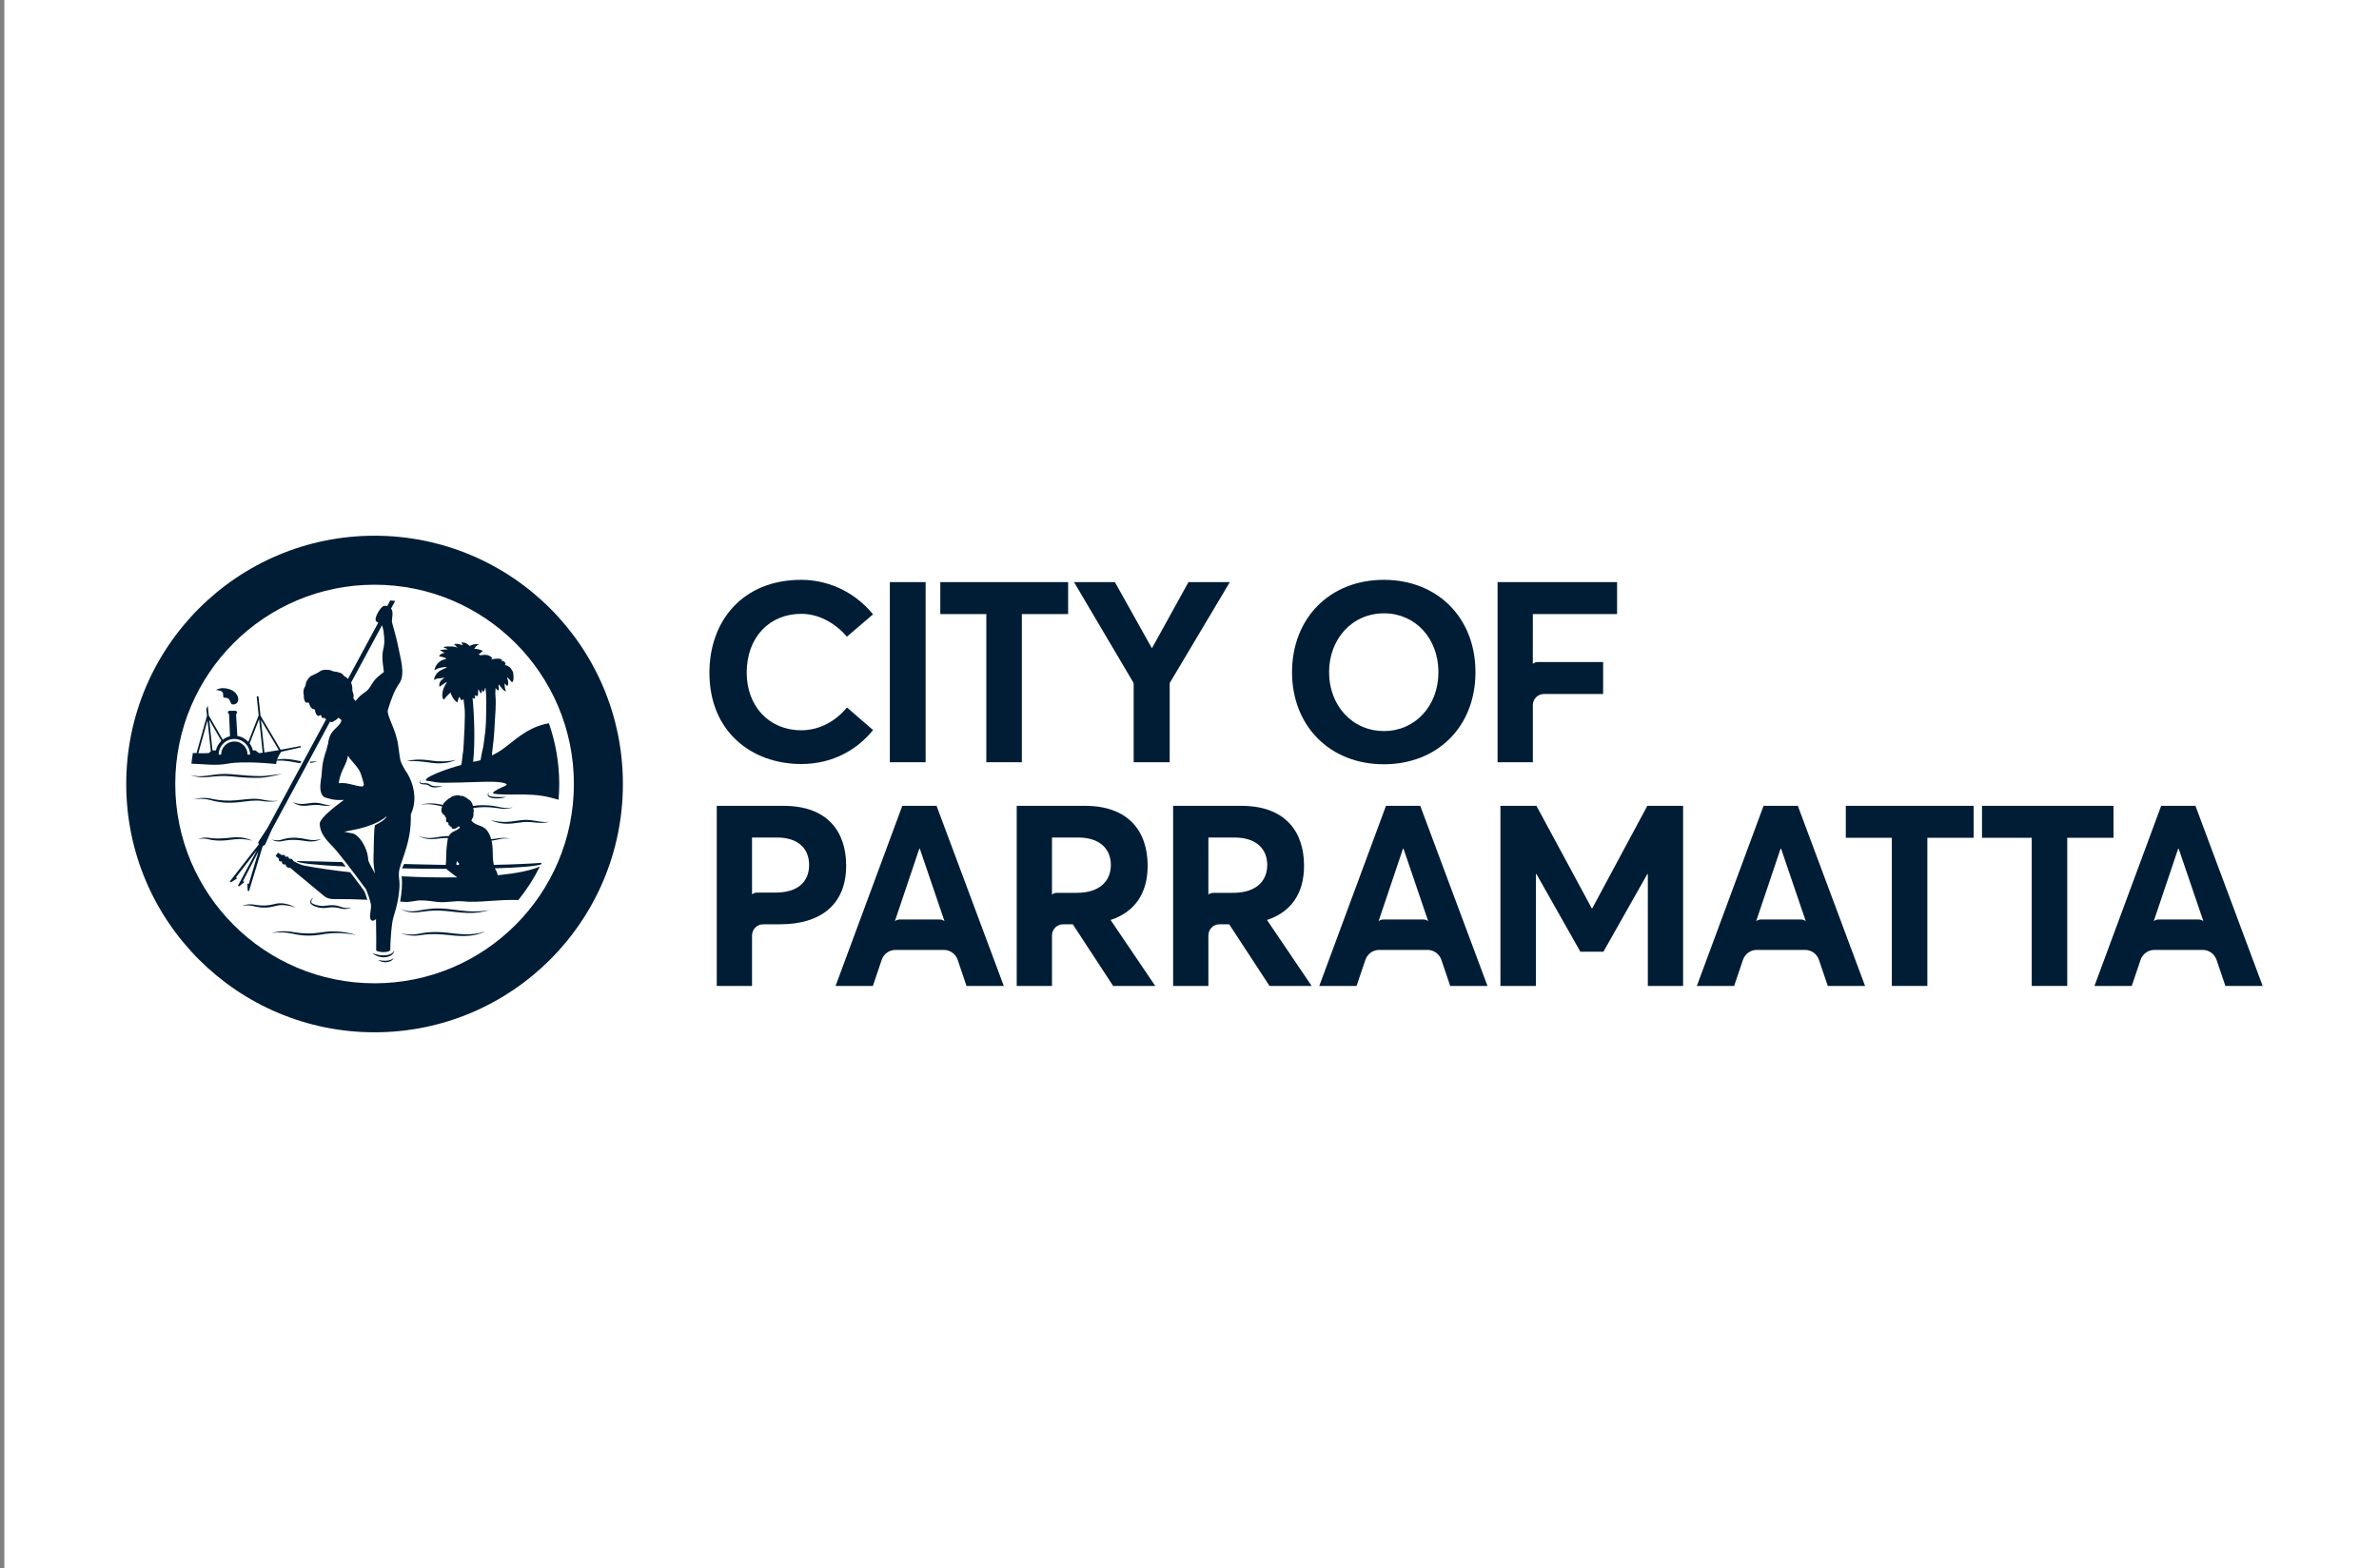 <svg xmlns="http://www.w3.org/2000/svg" width="182" height="120" viewBox="0 0 182 120" fill="none"><rect x="0" y="0" width="182" height="120" fill="#808080" stroke="none"/><rect width="181.667" height="120" transform="translate(0.333)" fill="white"></rect><g clip-path="url(#clip0_5522_1554)"><path fill-rule="evenodd" clip-rule="evenodd" d="M82.382 68.314H80.897L80.896 68.315C80.577 68.315 80.479 68.458 80.479 68.458L80.48 64.083H82.499C84.09 64.083 84.983 64.918 84.983 66.18C84.983 67.461 84.071 68.314 82.382 68.314ZM84.963 70.391C86.73 69.809 87.798 68.451 87.798 66.238C87.798 63.598 86.323 61.657 83.003 61.657H77.782V75.438H80.48V71.557C80.489 71.095 80.864 70.722 81.329 70.722V70.721H82.072L85.157 75.438H88.38L84.963 70.391Z" fill="#001D35"></path><path fill-rule="evenodd" clip-rule="evenodd" d="M94.347 68.314H92.862L92.861 68.315C92.542 68.315 92.444 68.458 92.444 68.458L92.445 64.083H94.463C96.055 64.083 96.948 64.918 96.948 66.18C96.948 67.461 96.036 68.314 94.347 68.314ZM96.928 70.391C98.695 69.809 99.763 68.451 99.763 66.238C99.763 63.598 98.288 61.657 94.968 61.657H89.747V75.438H92.445V71.557C92.453 71.095 92.829 70.722 93.294 70.722V70.721H94.036L97.123 75.438H100.345L96.928 70.391Z" fill="#001D35"></path><path fill-rule="evenodd" clip-rule="evenodd" d="M71.845 70.353C71.845 70.353 68.875 70.353 68.873 70.353C68.554 70.353 68.456 70.497 68.456 70.497L70.329 64.937H70.368L72.262 70.497C72.262 70.497 72.165 70.353 71.845 70.353ZM71.649 61.657H69.029L63.924 75.438H66.778L67.451 73.447C67.599 73.006 68.008 72.686 68.498 72.682H72.219C72.711 72.686 73.122 73.009 73.269 73.452L73.94 75.438H76.793L71.649 61.657Z" fill="#001D35"></path><path fill-rule="evenodd" clip-rule="evenodd" d="M137.735 70.353C137.735 70.353 134.765 70.353 134.762 70.353C134.443 70.353 134.346 70.497 134.346 70.497L136.219 64.937H136.258L138.152 70.497C138.152 70.497 138.054 70.353 137.735 70.353ZM137.539 61.657H134.918L129.814 75.438H132.667L133.34 73.447C133.488 73.006 133.898 72.686 134.387 72.682H138.109C138.6 72.686 139.012 73.009 139.158 73.452L139.83 75.438H142.683L137.539 61.657Z" fill="#001D35"></path><path fill-rule="evenodd" clip-rule="evenodd" d="M168.153 70.353C168.151 70.353 165.183 70.353 165.18 70.353C164.861 70.353 164.763 70.497 164.763 70.497L166.636 64.937H166.675L168.569 70.497C168.569 70.497 168.472 70.353 168.153 70.353ZM167.957 61.657H165.336L160.232 75.438H163.085L163.758 73.447C163.906 73.006 164.316 72.686 164.805 72.682H168.527C169.018 72.686 169.429 73.009 169.576 73.452L170.248 75.438H173.1L167.957 61.657Z" fill="#001D35"></path><path fill-rule="evenodd" clip-rule="evenodd" d="M108.849 70.353C108.847 70.353 105.879 70.353 105.877 70.353C105.558 70.353 105.46 70.497 105.46 70.497L107.333 64.937H107.372L109.266 70.497C109.266 70.497 109.168 70.353 108.849 70.353ZM108.653 61.657H106.032L100.928 75.438H103.781L104.454 73.447C104.603 73.006 105.012 72.686 105.501 72.682H109.223C109.715 72.686 110.126 73.009 110.273 73.452L110.944 75.438H113.797L108.653 61.657Z" fill="#001D35"></path><path fill-rule="evenodd" clip-rule="evenodd" d="M54.272 51.47C54.272 47.53 56.795 44.365 61.298 44.365C63.2 44.365 65.277 45.161 66.791 47.005L64.792 48.714C63.977 47.763 62.734 46.967 61.298 46.967C58.91 46.967 57.125 48.714 57.125 51.47C57.125 54.032 58.833 55.876 61.298 55.876C62.734 55.876 63.977 55.138 64.792 54.129L66.791 55.857C65.606 57.332 63.743 58.458 61.298 58.458C57.532 58.458 54.272 56.011 54.272 51.47Z" fill="#001D35"></path><path fill-rule="evenodd" clip-rule="evenodd" d="M68.075 58.322H70.812V44.54H68.075V58.322Z" fill="#001D35"></path><path fill-rule="evenodd" clip-rule="evenodd" d="M75.457 46.986H71.936V44.54H81.715V46.986H78.174V58.322H75.457V46.986Z" fill="#001D35"></path><path fill-rule="evenodd" clip-rule="evenodd" d="M94.085 44.54L89.484 52.266V58.322H86.728V52.266L82.166 44.54H85.292L88.106 49.568H88.145L90.921 44.54H94.085Z" fill="#001D35"></path><path fill-rule="evenodd" clip-rule="evenodd" d="M110.044 51.431C110.044 48.83 108.258 46.928 105.889 46.928C103.405 46.928 101.678 48.927 101.678 51.431C101.678 53.935 103.405 55.935 105.889 55.935C108.258 55.935 110.044 54.013 110.044 51.431ZM98.844 51.431C98.844 47.335 101.697 44.365 105.87 44.365C109.927 44.365 112.877 47.219 112.877 51.431C112.877 55.643 109.927 58.477 105.87 58.477C101.697 58.477 98.844 55.507 98.844 51.431Z" fill="#001D35"></path><path fill-rule="evenodd" clip-rule="evenodd" d="M128.762 61.657V75.438H126.064V66.879H126.025L122.667 72.818H120.901L117.542 66.879H117.504V75.438H114.786V61.657H117.542L121.774 69.499H121.813L126.025 61.657H128.762Z" fill="#001D35"></path><path fill-rule="evenodd" clip-rule="evenodd" d="M144.731 64.103H141.21V61.657H150.988V64.103H147.448V75.438H144.731V64.103Z" fill="#001D35"></path><path fill-rule="evenodd" clip-rule="evenodd" d="M155.433 64.103H151.629V61.657H161.69V64.103H158.15V75.438H155.433V64.103Z" fill="#001D35"></path><path fill-rule="evenodd" clip-rule="evenodd" d="M59.338 68.295H57.953C57.952 68.295 57.951 68.296 57.951 68.296C57.63 68.296 57.532 68.439 57.532 68.439L57.533 68.295H57.532V64.083H59.454C61.045 64.083 61.899 64.918 61.899 66.18C61.899 67.461 61.045 68.295 59.338 68.295ZM59.939 61.657H54.834V75.438H57.532V71.573H57.533C57.533 71.103 57.914 70.722 58.384 70.722V70.721H59.687C62.715 70.721 64.733 69.266 64.733 66.238C64.733 63.598 63.278 61.657 59.939 61.657Z" fill="#001D35"></path><path fill-rule="evenodd" clip-rule="evenodd" d="M123.711 44.54H114.569V58.322H117.267V53.949C117.267 53.485 117.639 53.109 118.101 53.1H122.644V50.655H117.684C117.684 50.655 117.683 50.655 117.683 50.655C117.364 50.655 117.266 50.798 117.266 50.798L117.267 46.986H123.711V44.54Z" fill="#001D35"></path><path fill-rule="evenodd" clip-rule="evenodd" d="M28.656 75.236C20.235 75.236 13.408 68.409 13.408 59.987C13.408 51.566 20.235 44.739 28.656 44.739C37.077 44.739 43.904 51.566 43.904 59.987C43.904 68.409 37.077 75.236 28.656 75.236ZM28.656 40.99C18.164 40.99 9.658 49.495 9.658 59.987C9.658 70.479 18.164 78.985 28.656 78.985C39.148 78.985 47.653 70.479 47.653 59.987C47.653 49.495 39.148 40.99 28.656 40.99Z" fill="#001D35"></path><path fill-rule="evenodd" clip-rule="evenodd" d="M17.243 53.391C17.705 53.391 17.537 53.901 17.831 53.901C18.518 53.901 18.356 52.653 17.013 52.653C16.874 52.653 16.583 52.733 16.534 52.796C16.533 52.797 16.532 52.799 16.531 52.8C17.461 52.856 16.807 53.391 17.243 53.391Z" fill="#001D35"></path><path fill-rule="evenodd" clip-rule="evenodd" d="M15.876 55.116L16.13 57.485L15.968 57.623C15.682 57.637 15.412 57.636 15.172 57.63L15.876 55.116ZM16.936 56.687C16.732 56.88 16.583 57.131 16.516 57.414H16.257L16.006 55.071L16.936 56.687ZM17.93 56.542C18.591 56.542 19.13 57.081 19.13 57.742H18.94C18.94 57.185 18.487 56.732 17.93 56.732C17.372 56.732 16.919 57.185 16.919 57.742H16.729C16.729 57.081 17.268 56.542 17.93 56.542ZM19.823 55.02L20.098 57.592C19.923 57.616 19.823 57.627 19.823 57.627L19.538 57.414H19.343C19.297 57.218 19.211 57.038 19.096 56.882L19.823 55.02ZM21.332 57.394C21.332 57.394 20.387 57.554 20.23 57.575L19.964 55.084L21.332 57.394ZM14.727 58.437C15.666 58.466 16.492 58.603 17.423 58.431C18.715 58.193 21.121 58.461 21.121 58.461C21.121 58.461 21.141 58.335 21.156 58.262C21.16 58.243 21.165 58.223 21.171 58.203C21.333 58.195 21.495 58.193 21.655 58.202C21.945 58.218 22.233 58.265 22.521 58.32L22.738 58.361C22.812 58.372 22.887 58.389 22.962 58.396C22.967 58.396 22.971 58.396 22.975 58.396L23.056 58.248C23.032 58.244 23.008 58.241 22.984 58.237C22.912 58.228 22.842 58.212 22.771 58.199C22.698 58.184 22.625 58.168 22.552 58.154C22.259 58.102 21.959 58.061 21.657 58.072C21.502 58.075 21.349 58.093 21.198 58.121C21.203 58.105 21.207 58.094 21.207 58.094C21.281 57.89 21.39 57.7 21.511 57.52L23.012 57.186L23.012 57.078L21.472 57.367L19.93 54.762L19.771 53.272L19.637 53.286C19.637 53.286 19.792 54.738 19.788 54.737L18.998 56.763C18.781 56.527 18.487 56.363 18.156 56.311C18.155 56.298 18.155 56.286 18.154 56.273C18.152 56.238 18.064 54.697 18.062 54.675V54.668C18.064 54.654 18.124 54.543 18.136 54.519C18.148 54.494 18.144 54.473 18.126 54.453C18.105 54.431 18.046 54.384 18.044 54.385H17.516C17.516 54.385 17.46 54.434 17.442 54.459C17.425 54.481 17.424 54.502 17.438 54.526C17.453 54.549 17.524 54.653 17.527 54.666L17.596 56.332C17.39 56.381 17.201 56.473 17.04 56.599L15.971 54.74L15.892 54.002C15.855 54.081 15.818 54.16 15.783 54.239L15.838 54.755L15.034 57.625C14.934 57.621 14.843 57.616 14.757 57.61C14.711 57.883 14.672 58.157 14.641 58.435L14.727 58.437Z" fill="#001D35"></path><path fill-rule="evenodd" clip-rule="evenodd" d="M29.397 73.247C29.561 73.239 29.73 73.209 29.879 73.125C29.953 73.084 30.021 73.028 30.072 72.96C30.122 72.892 30.159 72.812 30.158 72.731C30.092 72.878 29.963 72.967 29.829 73.019C29.692 73.072 29.542 73.093 29.392 73.097C29.242 73.103 29.091 73.089 28.941 73.06C28.791 73.029 28.642 72.986 28.493 72.927C28.61 73.039 28.756 73.118 28.911 73.172C29.065 73.228 29.231 73.251 29.397 73.247Z" fill="#001D35"></path><path fill-rule="evenodd" clip-rule="evenodd" d="M31.892 71.585C31.961 71.582 32.03 71.571 32.1 71.561C32.167 71.551 32.233 71.54 32.3 71.531C32.834 71.455 33.374 71.46 33.912 71.505C34.183 71.523 34.449 71.556 34.724 71.584C34.997 71.607 35.272 71.624 35.547 71.617C35.823 71.613 36.098 71.585 36.368 71.528C36.637 71.469 36.899 71.383 37.146 71.268C36.626 71.437 36.086 71.503 35.547 71.486C35.278 71.478 35.009 71.457 34.74 71.425C34.473 71.393 34.198 71.358 33.925 71.337C33.652 71.318 33.377 71.305 33.101 71.314C32.825 71.324 32.55 71.349 32.279 71.401C32.211 71.414 32.144 71.429 32.077 71.442C32.012 71.455 31.947 71.468 31.881 71.476C31.749 71.493 31.614 71.502 31.48 71.501C31.21 71.502 30.939 71.471 30.672 71.418C30.801 71.463 30.934 71.497 31.069 71.524C31.203 71.551 31.339 71.571 31.476 71.583C31.614 71.594 31.753 71.594 31.892 71.585Z" fill="#001D35"></path><path fill-rule="evenodd" clip-rule="evenodd" d="M29.857 73.454C29.76 73.486 29.659 73.503 29.557 73.509C29.35 73.52 29.143 73.497 28.927 73.459C29.018 73.522 29.123 73.563 29.23 73.591C29.338 73.618 29.451 73.628 29.564 73.62C29.676 73.611 29.79 73.585 29.892 73.532C29.991 73.478 30.085 73.393 30.111 73.283C30.045 73.371 29.951 73.42 29.857 73.454Z" fill="#001D35"></path><path fill-rule="evenodd" clip-rule="evenodd" d="M37.513 62.741C37.854 62.908 38.234 62.995 38.616 63.021C39.002 63.045 39.383 62.991 39.755 62.938C39.94 62.911 40.122 62.89 40.306 62.891C40.49 62.887 40.671 62.907 40.86 62.926C41.048 62.946 41.238 62.96 41.428 62.962C41.524 62.961 41.62 62.958 41.715 62.946C41.81 62.934 41.903 62.911 41.993 62.882C41.805 62.908 41.619 62.903 41.433 62.879C41.248 62.859 41.062 62.827 40.878 62.796C40.693 62.762 40.5 62.737 40.307 62.731C40.113 62.726 39.919 62.746 39.731 62.772C39.544 62.8 39.359 62.829 39.175 62.851C38.989 62.873 38.804 62.889 38.62 62.89C38.251 62.889 37.877 62.842 37.513 62.741Z" fill="#001D35"></path><path fill-rule="evenodd" clip-rule="evenodd" d="M35.754 69.719C35.188 69.678 34.627 69.58 34.052 69.53C33.764 69.508 33.474 69.497 33.184 69.514C32.895 69.531 32.608 69.572 32.326 69.621C32.042 69.668 31.767 69.732 31.485 69.724C31.205 69.723 30.919 69.676 30.661 69.549C30.78 69.631 30.915 69.686 31.054 69.726C31.193 69.767 31.337 69.793 31.482 69.806C31.626 69.818 31.773 69.816 31.918 69.802C32.064 69.79 32.203 69.767 32.345 69.751C32.628 69.716 32.91 69.68 33.191 69.672C33.473 69.662 33.755 69.673 34.038 69.697C34.32 69.719 34.602 69.756 34.888 69.787C35.173 69.815 35.459 69.844 35.748 69.851C36.036 69.861 36.326 69.85 36.612 69.813C36.897 69.773 37.179 69.717 37.455 69.637C36.889 69.73 36.32 69.765 35.754 69.719Z" fill="#001D35"></path><path fill-rule="evenodd" clip-rule="evenodd" d="M35.102 66.187C35.055 66.187 35.008 66.187 34.961 66.187L34.902 66.127L34.96 65.87C34.991 65.935 35.039 66.002 35.114 66.064C35.111 66.109 35.106 66.151 35.102 66.187ZM41.439 66.021C40.245 66.103 39.011 66.152 37.778 66.174C37.755 66.07 37.736 65.965 37.725 65.86C37.71 65.721 37.705 65.581 37.703 65.441C37.7 65.098 37.69 64.71 37.612 64.345C37.611 64.338 37.609 64.33 37.606 64.323C37.793 64.296 37.978 64.262 38.161 64.22C38.446 64.144 38.745 64.136 39.04 64.175C38.752 64.1 38.443 64.09 38.146 64.142C37.956 64.171 37.766 64.194 37.576 64.21C37.551 64.121 37.521 64.021 37.495 63.96C37.455 63.863 37.376 63.695 37.288 63.581C37.184 63.435 37.038 63.323 36.877 63.246C36.781 63.2 36.675 63.169 36.574 63.13C36.475 63.09 36.377 63.045 36.287 62.987C36.249 62.963 36.213 62.936 36.179 62.907C36.133 62.868 36.091 62.823 36.056 62.773C36.081 62.745 36.1 62.714 36.108 62.691C36.127 62.639 36.127 62.63 36.163 62.58C36.207 62.521 36.202 62.474 36.213 62.41C36.221 62.364 36.229 62.336 36.224 62.291C36.217 62.228 36.21 62.163 36.235 62.101C36.261 62.03 36.241 61.983 36.219 61.916C36.214 61.903 36.212 61.892 36.211 61.882C36.211 61.878 36.211 61.871 36.211 61.866C36.211 61.864 36.211 61.861 36.211 61.859C36.211 61.849 36.212 61.839 36.213 61.827C36.339 61.807 36.464 61.79 36.59 61.778C36.88 61.749 37.173 61.751 37.465 61.768C37.757 61.786 38.047 61.828 38.341 61.872C38.49 61.893 38.643 61.895 38.792 61.878C38.941 61.862 39.09 61.83 39.222 61.761C38.643 61.956 38.074 61.665 37.475 61.634C37.178 61.603 36.877 61.598 36.577 61.62C36.449 61.628 36.319 61.646 36.193 61.664C36.187 61.651 36.181 61.637 36.175 61.624C36.168 61.612 36.162 61.6 36.156 61.587C36.14 61.555 36.136 61.519 36.126 61.485C36.111 61.432 36.079 61.385 36.047 61.341C36.013 61.295 35.975 61.252 35.932 61.214C35.914 61.197 35.891 61.189 35.868 61.181C35.795 61.152 35.757 61.078 35.684 61.048C35.572 61 35.473 60.905 35.344 60.896C35.298 60.893 35.254 60.906 35.208 60.89C35.164 60.875 35.123 60.851 35.076 60.847C34.953 60.836 34.827 60.872 34.709 60.904C34.671 60.914 34.633 60.926 34.595 60.94C34.532 60.964 34.479 60.997 34.442 61.054C34.434 61.067 34.394 61.072 34.38 61.078C34.349 61.092 34.319 61.107 34.291 61.126C34.258 61.147 34.242 61.188 34.209 61.21C34.189 61.224 34.167 61.236 34.146 61.25C34.12 61.267 34.101 61.293 34.08 61.315C34.059 61.338 34.036 61.359 34.014 61.38C33.982 61.411 33.945 61.447 33.923 61.489C33.92 61.495 33.917 61.503 33.914 61.513C33.913 61.514 33.913 61.514 33.913 61.514C33.907 61.535 33.901 61.562 33.895 61.586C33.624 61.54 33.346 61.482 33.065 61.473C32.915 61.468 32.765 61.47 32.617 61.488C32.469 61.505 32.32 61.533 32.185 61.596C32.469 61.512 32.769 61.52 33.059 61.554C33.323 61.58 33.579 61.647 33.842 61.705C33.833 61.72 33.825 61.734 33.819 61.742C33.805 61.76 33.79 61.805 33.777 61.854C33.77 61.884 33.763 61.914 33.763 61.942C33.763 62.09 33.806 62.232 33.929 62.327C33.96 62.351 33.986 62.365 34.008 62.372C34.03 62.445 34.069 62.533 34.139 62.581C34.133 62.619 34.068 62.948 34.25 62.921C34.259 62.92 34.277 62.926 34.289 62.95C34.308 62.986 34.313 63.032 34.312 63.072C34.31 63.105 34.322 63.144 34.358 63.153C34.383 63.164 34.409 63.142 34.412 63.15C34.407 63.16 34.404 63.169 34.403 63.172C34.384 63.222 34.424 63.26 34.496 63.238C34.524 63.23 34.541 63.275 34.543 63.312C34.546 63.4 34.663 63.456 34.837 63.394C34.9 63.372 35.083 63.241 35.117 63.212C35.127 63.225 35.155 63.262 35.186 63.313C35.101 63.438 34.896 63.533 34.706 63.625C34.547 63.688 34.419 63.818 34.337 63.971C34.126 63.97 33.914 63.982 33.706 64.018C33.41 64.063 33.122 64.124 32.828 64.119C32.682 64.118 32.535 64.104 32.391 64.073C32.246 64.042 32.104 63.999 31.963 63.95C32.23 64.082 32.522 64.174 32.825 64.198C33.128 64.223 33.43 64.178 33.723 64.144C33.907 64.123 34.091 64.116 34.276 64.12C34.264 64.158 34.255 64.191 34.252 64.21C34.202 64.495 34.171 64.784 34.151 65.073C34.127 65.423 34.144 65.778 34.108 66.127C34.106 66.143 34.105 66.16 34.103 66.177C33.043 66.162 31.979 66.138 30.916 66.108C30.857 66.222 30.8 66.335 30.755 66.443C31.884 66.466 33.041 66.479 34.157 66.481C34.207 66.552 34.293 66.606 34.358 66.657C34.561 66.817 34.767 66.992 34.989 67.129C33.633 67.152 32.18 67.124 30.723 67.05C30.8 67.622 30.732 68.349 30.61 68.985C30.877 69.002 31.044 69.013 31.062 69.014C31.416 69.019 31.763 68.908 32.118 68.895C32.565 68.879 33.005 68.955 33.447 69.01C34.119 69.094 34.781 68.899 35.456 68.97C36.621 69.093 38.162 68.801 39.655 68.866C40.292 68.077 40.846 67.218 41.303 66.302C40.597 66.612 39.448 66.835 38.061 66.968C38.062 66.963 38.062 66.959 38.063 66.954C38.08 66.797 37.94 66.603 37.859 66.439C39.598 66.389 40.932 66.29 41.383 66.141C41.402 66.101 41.42 66.061 41.439 66.021Z" fill="#001D35"></path><path fill-rule="evenodd" clip-rule="evenodd" d="M37.185 54.943C37.181 55.091 37.177 55.238 37.171 55.386C37.156 55.762 37.11 56.135 37.056 56.507C37.027 56.704 37.01 56.902 36.977 57.097C36.955 57.228 36.916 57.356 36.888 57.485C36.839 57.705 36.81 57.94 36.762 58.165C36.512 58.241 36.402 58.242 36.196 58.292C36.353 56.831 36.288 54.779 36.152 53.398C36.151 53.387 36.226 53.429 36.295 53.456C36.323 53.467 36.341 53.44 36.341 53.428C36.36 53.316 36.306 53.181 36.306 53.181C36.306 53.181 36.452 53.287 36.526 53.249C36.6 53.181 36.547 52.969 36.6 52.731C36.697 52.876 36.757 53.12 36.84 53.016C36.87 52.966 36.84 52.734 36.84 52.734C36.84 52.734 36.921 52.976 36.981 52.913C36.986 52.908 36.991 52.908 36.995 52.906C37.013 52.893 37.029 52.876 37.042 52.852C37.104 52.776 37.084 52.639 37.135 52.622C37.138 52.625 37.142 52.628 37.145 52.632C37.225 53.296 37.204 54.094 37.185 54.943ZM41.992 55.34C41.975 55.341 41.956 55.347 41.928 55.352C41.834 55.37 41.741 55.39 41.648 55.413C41.316 55.496 40.992 55.614 40.684 55.764C40.135 56.03 39.647 56.395 39.17 56.772C38.738 57.113 38.307 57.467 37.811 57.714C37.754 57.743 37.694 57.776 37.633 57.795C37.658 57.394 37.727 56.992 37.764 56.592C37.799 56.2 37.827 55.808 37.845 55.415C37.879 54.689 37.966 53.959 37.903 53.235C37.886 53.045 37.899 53.079 37.902 52.89C37.903 52.809 37.923 52.714 37.909 52.633C37.917 52.679 38.093 52.87 38.167 52.819C38.191 52.803 38.085 52.294 38.177 52.392C38.227 52.445 38.593 52.973 38.702 52.878C38.589 52.643 38.582 52.225 38.645 52.313C38.707 52.401 38.795 52.525 38.825 52.472C38.976 52.206 38.783 51.918 38.798 51.849C38.861 51.804 39.121 52.203 39.172 52.195C39.327 52.17 39.296 51.596 39.249 51.442C39.219 51.342 39.124 51.192 39.017 51.066C38.905 50.982 38.797 50.908 38.661 50.898C38.525 50.889 38.749 50.874 38.652 50.714C38.649 50.709 38.647 50.705 38.645 50.701C38.631 50.683 38.615 50.665 38.599 50.646C38.599 50.646 38.599 50.646 38.598 50.646C38.504 50.561 38.375 50.549 38.283 50.544C38.283 50.544 38.524 50.532 38.35 50.448C38.322 50.435 38.294 50.423 38.261 50.414C38.139 50.379 37.891 50.403 37.805 50.412C37.715 50.427 37.617 50.454 37.559 50.461C37.486 50.471 37.718 50.393 37.651 50.335C37.651 50.335 37.651 50.335 37.651 50.334C37.63 50.318 37.608 50.299 37.585 50.278C37.425 50.126 37.175 50.074 36.968 50.112C36.642 50.173 36.725 50.086 36.6 50.072C36.753 50.006 36.846 49.861 36.928 49.808C36.935 49.804 36.934 49.798 36.91 49.786C36.792 49.727 36.407 49.613 36.288 49.659C36.276 49.663 36.282 49.648 36.292 49.635C36.451 49.422 36.362 49.44 36.627 49.319C36.632 49.317 36.637 49.305 36.613 49.3C36.272 49.228 35.953 49.409 35.928 49.425C35.928 49.425 35.907 49.411 35.884 49.389C35.737 49.245 35.62 49.169 35.405 49.159C35.321 49.154 35.297 49.15 35.32 49.182C35.351 49.223 35.305 49.26 35.432 49.351C35.395 49.382 35.212 49.31 35.153 49.293C35.059 49.265 34.83 49.239 34.733 49.296C34.718 49.305 34.729 49.305 34.732 49.306C34.852 49.337 34.813 49.42 34.994 49.535C34.998 49.538 35.005 49.542 34.987 49.546C34.767 49.458 34.523 49.458 34.445 49.469C34.388 49.462 34.334 49.46 34.283 49.46C34.272 49.459 34.262 49.459 34.253 49.46C34.087 49.463 33.964 49.494 33.928 49.513C33.905 49.525 33.936 49.532 33.96 49.54C34.099 49.585 34.219 49.651 34.247 49.688C34.25 49.691 34.246 49.697 34.233 49.695C34.102 49.683 33.667 49.718 33.66 49.771C33.786 49.816 33.912 49.882 33.987 49.937C34.016 49.957 34.021 49.958 33.98 49.962C33.759 49.981 33.601 50.149 33.592 50.212C33.591 50.215 33.593 50.216 33.599 50.217C33.708 50.232 33.999 50.291 34.123 50.378C34.14 50.391 34.124 50.422 34.105 50.426C33.511 50.525 33.287 51.004 33.232 51.269C33.231 51.274 33.236 51.285 33.244 51.281C33.499 51.134 33.566 51.105 33.873 51.062C33.99 51.047 34.531 50.93 33.776 51.26C33.33 51.456 33.197 51.902 33.217 52.02C33.221 52.044 33.241 52.025 33.248 52.017C33.347 51.915 33.53 51.909 33.656 51.906C33.723 51.904 33.927 51.849 33.987 51.842C34.002 51.841 33.887 51.944 33.855 51.969C33.598 52.165 33.59 52.383 33.618 52.545C33.664 52.555 34.025 52.203 34.205 52.203C34.183 52.203 33.834 52.66 33.834 53.208C33.834 53.346 33.916 53.611 33.992 53.494C34.108 53.315 34.487 52.948 34.489 53.005C34.491 53.037 34.498 53.072 34.51 53.107C34.51 53.107 34.666 53.551 34.974 53.738C35.01 53.76 35.022 53.645 35.05 53.541C35.079 53.396 35.151 53.312 35.151 53.312C35.151 53.312 35.216 53.458 35.25 53.529C35.353 53.644 35.431 53.499 35.463 53.486C35.484 53.818 35.577 54.247 35.563 54.627C35.548 55.004 35.554 55.384 35.536 55.761C35.517 56.151 35.498 56.54 35.474 56.929C35.464 57.106 35.456 57.284 35.437 57.46C35.422 57.591 35.398 57.72 35.38 57.851C35.353 58.057 35.346 58.278 35.295 58.48C35.28 58.542 35.269 58.541 35.207 58.555C35.154 58.568 35.102 58.582 35.049 58.597C34.983 58.615 34.918 58.634 34.853 58.654C34.74 58.687 34.628 58.722 34.517 58.758C34.257 58.842 33.999 58.931 33.744 59.028C33.499 59.121 33.256 59.22 33.023 59.339C32.877 59.414 32.691 59.501 32.592 59.638C32.523 59.732 32.664 59.74 32.739 59.752C32.831 59.767 32.925 59.77 33.016 59.792C33.342 59.871 33.658 59.892 33.994 59.892C34.785 59.893 35.575 59.862 36.365 59.838C36.614 59.831 36.861 59.821 37.11 59.818C37.504 59.813 37.904 59.812 38.295 59.861C38.354 59.867 38.89 59.952 38.728 60.075C38.618 60.16 38.462 60.208 38.338 60.268C38.179 60.344 38.017 60.42 37.87 60.518C37.822 60.55 37.665 60.644 37.743 60.713C37.771 60.737 37.829 60.736 37.862 60.74C37.948 60.752 38.033 60.761 38.119 60.767C38.769 60.819 39.424 60.776 40.075 60.789C40.527 60.798 40.979 60.819 41.426 60.886C41.799 60.941 42.165 61.032 42.528 61.134C42.595 61.153 42.663 61.177 42.732 61.196C42.765 60.803 42.783 60.407 42.783 60.006C42.783 58.371 42.504 56.801 41.992 55.34Z" fill="#001D35"></path><path fill-rule="evenodd" clip-rule="evenodd" d="M19.048 69.277C19.218 69.286 19.379 69.329 19.551 69.367C19.721 69.405 19.897 69.431 20.075 69.443C20.252 69.453 20.432 69.444 20.607 69.42C20.783 69.395 20.957 69.354 21.124 69.308C21.282 69.263 21.449 69.249 21.617 69.25C21.953 69.257 22.291 69.331 22.619 69.447C22.32 69.268 21.979 69.152 21.623 69.119C21.445 69.102 21.263 69.113 21.085 69.154C20.916 69.195 20.753 69.232 20.584 69.253C20.25 69.305 19.914 69.288 19.574 69.237C19.488 69.226 19.405 69.21 19.315 69.201C19.226 69.193 19.137 69.19 19.048 69.194C18.872 69.205 18.696 69.236 18.535 69.305C18.706 69.272 18.878 69.265 19.048 69.277Z" fill="#001D35"></path><path fill-rule="evenodd" clip-rule="evenodd" d="M37.311 60.824C37.315 60.866 37.336 60.905 37.364 60.936C37.393 60.965 37.427 60.987 37.462 61.002C37.6 61.063 37.743 61.08 37.884 61.09C38.027 61.097 38.168 61.093 38.308 61.075C38.448 61.056 38.588 61.028 38.719 60.975C38.578 60.983 38.44 60.986 38.302 60.987C38.164 60.987 38.027 60.987 37.891 60.978C37.823 60.975 37.755 60.969 37.688 60.96C37.622 60.953 37.554 60.94 37.494 60.921C37.435 60.902 37.382 60.871 37.366 60.816C37.35 60.759 37.373 60.689 37.406 60.628C37.355 60.675 37.309 60.74 37.311 60.824Z" fill="#001D35"></path><path fill-rule="evenodd" clip-rule="evenodd" d="M26.451 66.303C26.363 66.19 26.275 66.076 26.186 65.963C25.006 65.928 23.837 65.898 22.689 65.882C22.733 66.051 24.271 66.197 26.451 66.303Z" fill="#001D35"></path><path fill-rule="evenodd" clip-rule="evenodd" d="M23.107 61.517C22.988 61.517 22.868 61.508 22.75 61.484C22.632 61.46 22.515 61.424 22.406 61.364C22.493 61.455 22.609 61.515 22.727 61.562C22.847 61.608 22.973 61.636 23.101 61.647C23.228 61.66 23.357 61.658 23.484 61.644C23.61 61.631 23.728 61.612 23.85 61.603C24.093 61.58 24.327 61.575 24.566 61.62C24.689 61.642 24.816 61.654 24.943 61.655C25.068 61.653 25.199 61.644 25.315 61.594C25.19 61.607 25.069 61.593 24.95 61.572C24.829 61.553 24.712 61.523 24.593 61.491C24.474 61.456 24.343 61.434 24.215 61.426C24.087 61.42 23.96 61.426 23.835 61.436C23.71 61.448 23.583 61.468 23.464 61.486C23.346 61.508 23.227 61.513 23.107 61.517Z" fill="#001D35"></path><path fill-rule="evenodd" clip-rule="evenodd" d="M15.69 64.17C15.774 64.178 15.858 64.192 15.939 64.213C16.024 64.235 16.111 64.252 16.198 64.268C16.548 64.329 16.905 64.326 17.255 64.3C17.43 64.284 17.604 64.264 17.777 64.24C17.946 64.215 18.115 64.203 18.286 64.199C18.456 64.197 18.628 64.205 18.798 64.227C18.969 64.248 19.139 64.28 19.306 64.329C19.153 64.245 18.984 64.19 18.813 64.146C18.642 64.104 18.466 64.077 18.289 64.068C18.112 64.056 17.933 64.065 17.757 64.082C17.585 64.101 17.413 64.12 17.242 64.132C16.898 64.16 16.556 64.171 16.216 64.138C16.131 64.13 16.047 64.118 15.961 64.105C15.872 64.092 15.782 64.086 15.693 64.087C15.518 64.093 15.343 64.121 15.184 64.188L15.185 64.19C15.353 64.158 15.524 64.153 15.69 64.17Z" fill="#001D35"></path><path fill-rule="evenodd" clip-rule="evenodd" d="M23.758 58.279L23.7 58.386C23.904 58.358 24.105 58.309 24.294 58.233C24.115 58.259 23.936 58.273 23.758 58.279Z" fill="#001D35"></path><path fill-rule="evenodd" clip-rule="evenodd" d="M21.691 64.205C21.61 64.228 21.539 64.254 21.463 64.269C21.387 64.285 21.31 64.296 21.232 64.297C21.076 64.303 20.916 64.283 20.764 64.228C20.901 64.317 21.064 64.363 21.23 64.38C21.313 64.388 21.397 64.386 21.48 64.377C21.522 64.374 21.564 64.366 21.605 64.358L21.723 64.333C22.031 64.268 22.346 64.251 22.662 64.27C22.82 64.277 22.977 64.294 23.135 64.315C23.293 64.333 23.447 64.367 23.615 64.381C23.944 64.407 24.289 64.358 24.57 64.191C24.262 64.292 23.939 64.297 23.631 64.25C23.479 64.224 23.319 64.185 23.158 64.158C22.997 64.131 22.835 64.112 22.671 64.102C22.507 64.094 22.341 64.096 22.177 64.112C22.013 64.129 21.849 64.158 21.691 64.205Z" fill="#001D35"></path><path fill-rule="evenodd" clip-rule="evenodd" d="M27.505 58.985C27.631 59.2 27.856 60.006 27.839 60.053C27.824 60.096 27.784 60.139 27.734 60.179C27.127 60.158 26.583 59.836 25.923 59.929C25.945 59.493 26.169 58.991 26.307 58.711C26.455 58.412 26.555 58.184 26.625 57.812C26.766 58.128 27.175 58.425 27.505 58.985ZM29.233 47.831C29.289 48.019 29.342 48.305 29.342 48.305C29.57 49.933 29.071 49.334 29.334 51.169L29.368 51.419C29.368 51.419 28.877 51.773 28.68 52.014C28.386 52.373 28.303 52.711 27.925 52.962C27.294 53.381 27.248 53.689 27.177 53.613C27.09 53.52 27.028 53.418 27.028 53.418C27.069 53.305 27.059 53.165 27.024 53.059C27.01 53.017 26.994 52.975 26.979 52.932C26.944 52.833 26.962 52.714 26.952 52.61C26.941 52.502 26.924 52.389 26.879 52.289C26.872 52.273 26.863 52.257 26.853 52.242L29.233 47.831ZM29.589 62.446C29.495 62.696 29.075 62.952 28.68 63.145C28.597 63.604 28.593 64.73 28.587 65.213C28.585 65.455 28.52 66.042 28.691 66.841C28.418 66.363 28.179 65.916 28.172 65.801C28.122 64.84 27.477 63.886 26.973 63.766C26.809 63.726 26.807 63.753 26.331 63.641C26.592 63.589 26.826 63.542 27.038 63.498L27.034 63.498C27.034 63.498 27.041 63.496 27.056 63.494C27.197 63.465 27.328 63.437 27.449 63.411C28.006 63.277 28.996 62.979 29.589 62.446ZM26.536 51.863C26.433 51.774 26.332 51.772 26.261 51.649C26.195 51.536 26.051 51.486 25.923 51.449C25.807 51.415 25.683 51.387 25.563 51.379C25.446 51.371 25.35 51.286 25.235 51.271C25.004 51.242 24.756 51.213 24.535 51.329C24.438 51.38 24.398 51.433 24.3 51.48C24.203 51.528 24.106 51.574 24.008 51.621C23.91 51.67 23.802 51.711 23.717 51.782C23.621 51.863 23.536 51.994 23.472 52.099C23.395 52.225 23.397 52.365 23.378 52.43C23.325 52.615 23.229 52.647 23.23 52.816C23.23 52.906 23.183 52.999 23.24 53.16C23.257 53.208 23.242 53.296 23.244 53.345C23.25 53.524 23.338 53.8 23.499 53.765C23.576 53.748 23.6 53.741 23.624 53.789C23.677 53.898 23.719 54.031 23.79 54.129C23.82 54.171 23.861 54.205 23.906 54.23C23.926 54.242 24.084 54.292 24.084 54.289C24.104 54.432 24.194 54.874 24.45 54.756C24.501 54.733 24.556 54.649 24.572 54.742C24.582 54.805 24.598 54.875 24.649 54.918C24.703 54.963 24.783 54.951 24.829 54.901C24.834 54.897 24.837 54.9 24.835 54.906C24.825 54.972 24.897 55.027 24.96 55.017L20.471 63.339L19.762 64.422L19.755 64.433C19.755 64.433 19.786 64.584 19.791 64.609L19.795 64.611C19.718 64.708 18.503 66.264 17.883 67.057C17.738 67.244 17.627 67.385 17.576 67.45C17.603 67.464 17.646 67.489 17.676 67.504L18.155 67.196C18.115 67.177 18.078 67.157 18.042 67.138C18.343 66.751 19.655 65.058 19.655 65.058L18.204 67.767C18.236 67.783 18.269 67.799 18.302 67.816L18.702 67.477C18.664 67.458 18.625 67.439 18.586 67.421C18.858 66.899 19.783 65.114 19.783 65.114C19.783 65.114 19.223 66.993 19.029 67.645C18.994 67.627 18.959 67.609 18.922 67.591L18.95 68.141C18.976 68.154 19.023 68.18 19.048 68.192C19.068 68.126 19.119 67.958 19.189 67.728C19.189 67.727 19.188 67.727 19.188 67.727C19.467 66.808 19.988 65.092 20.099 64.738L20.279 64.634L20.779 63.503L25.251 55.213C25.304 55.254 25.38 55.272 25.496 55.209C25.807 55.04 25.902 54.91 25.902 54.91C25.938 54.946 26.115 55.092 26.115 55.092C26.158 55.305 25.727 55.676 25.566 55.837C25.323 56.08 25.214 56.337 25.146 56.609C25.12 56.724 25.106 56.832 25.096 56.925C25.082 56.95 25.071 56.982 25.063 57.024C24.957 57.538 24.872 57.584 24.738 58.177C24.634 58.638 24.646 58.87 24.593 59.4C24.547 59.695 24.515 59.897 24.506 60.089C24.506 60.09 24.506 60.09 24.506 60.091C24.506 60.092 24.506 60.092 24.506 60.093C24.503 60.15 24.503 60.208 24.505 60.267C24.517 60.626 24.637 60.953 24.887 61.022C25.215 61.113 25.531 61.256 26.31 61.205C25.878 61.52 25.464 61.837 25.107 62.167C24.933 62.327 24.443 62.77 24.46 63.044C24.484 63.445 24.586 63.87 25.274 64.588C25.789 65.065 27.016 66.708 27.996 68.031C28.317 68.84 28.4 69.185 28.386 69.398C28.372 69.613 28.285 69.999 28.328 70.255C28.365 70.479 28.561 70.52 28.765 70.315C28.785 71.171 28.787 72.395 28.779 72.698C28.778 72.745 28.835 72.765 28.871 72.778C29.13 72.869 29.628 72.896 29.834 72.733C29.863 72.71 29.859 72.639 29.861 72.603C29.863 72.51 29.859 72.416 29.864 72.322C29.889 71.82 29.944 70.71 30.089 70.223C30.246 69.696 30.377 69.251 30.467 68.704C30.682 67.386 30.472 67.332 30.52 66.739C30.545 66.428 30.765 65.846 30.765 65.846C31.315 64.285 31.441 63.523 31.431 62.298C31.966 61.198 31.65 59.822 30.98 58.904C30.925 58.828 30.689 58.371 30.642 58.208C30.595 58.045 30.53 57.517 30.454 56.981C30.281 55.76 29.548 54.73 29.678 54.308C29.9 53.585 30.125 52.893 30.561 52.269C31.044 51.579 30.598 50.233 30.461 49.477C30.357 48.897 30.14 48.192 29.991 47.615C29.988 47.595 29.985 47.577 29.982 47.56C29.982 47.548 29.982 47.535 29.982 47.519C29.981 47.333 30.126 46.734 29.913 46.58C29.912 46.579 29.911 46.578 29.909 46.577L30.233 45.979C30.107 45.965 29.982 45.953 29.855 45.942L29.617 46.383C29.562 46.346 29.476 46.338 29.349 46.371C29.109 46.435 28.563 47.336 28.785 47.549C28.832 47.594 28.887 47.618 28.944 47.631L26.613 51.954C26.587 51.917 26.56 51.883 26.536 51.863Z" fill="#001D35"></path><path fill-rule="evenodd" clip-rule="evenodd" d="M20.443 61.331C20.579 61.337 20.716 61.335 20.851 61.327C20.987 61.319 21.122 61.305 21.255 61.279C20.985 61.292 20.715 61.286 20.45 61.249C20.317 61.233 20.188 61.208 20.056 61.178C19.921 61.147 19.783 61.132 19.645 61.124C19.37 61.108 19.096 61.129 18.826 61.154C18.555 61.181 18.29 61.217 18.023 61.235C17.49 61.281 16.955 61.264 16.431 61.167C16.3 61.144 16.169 61.111 16.032 61.088C15.896 61.066 15.76 61.054 15.623 61.051C15.485 61.05 15.348 61.059 15.213 61.078C15.079 61.098 14.945 61.129 14.819 61.179C15.082 61.117 15.353 61.106 15.618 61.132C15.751 61.146 15.882 61.166 16.011 61.196L16.205 61.245C16.271 61.262 16.337 61.28 16.404 61.295C16.67 61.359 16.942 61.395 17.216 61.414C17.489 61.431 17.764 61.422 18.036 61.403C18.581 61.36 19.11 61.251 19.641 61.256C19.774 61.256 19.905 61.266 20.035 61.286C20.169 61.307 20.306 61.325 20.443 61.331Z" fill="#001D35"></path><path fill-rule="evenodd" clip-rule="evenodd" d="M15.459 59.471C15.757 59.476 16.051 59.44 16.343 59.414C16.634 59.388 16.923 59.364 17.212 59.375C17.503 59.38 17.79 59.41 18.083 59.441C18.67 59.494 19.259 59.535 19.851 59.513C19.999 59.507 20.148 59.497 20.295 59.474C20.442 59.453 20.587 59.427 20.731 59.4C21.02 59.34 21.308 59.282 21.593 59.209C21.301 59.244 21.01 59.287 20.719 59.318C20.427 59.353 20.139 59.386 19.849 59.382C19.558 59.38 19.266 59.367 18.974 59.346C18.683 59.327 18.391 59.303 18.1 59.273C17.809 59.246 17.512 59.216 17.215 59.216C16.916 59.214 16.618 59.242 16.328 59.284L15.892 59.345C15.746 59.366 15.603 59.381 15.458 59.388C15.169 59.404 14.873 59.388 14.596 59.289C14.725 59.359 14.871 59.398 15.016 59.425C15.162 59.453 15.31 59.467 15.459 59.471Z" fill="#001D35"></path><path fill-rule="evenodd" clip-rule="evenodd" d="M33.968 58.386C34.289 58.349 34.608 58.278 34.899 58.141C34.587 58.212 34.273 58.245 33.959 58.256C33.646 58.264 33.334 58.247 33.025 58.199C32.708 58.153 32.387 58.12 32.065 58.12C31.744 58.119 31.419 58.154 31.111 58.244C31.432 58.224 31.746 58.227 32.06 58.253C32.217 58.266 32.374 58.28 32.531 58.301C32.687 58.319 32.843 58.342 33 58.365C33.32 58.412 33.647 58.421 33.968 58.386Z" fill="#001D35"></path><path fill-rule="evenodd" clip-rule="evenodd" d="M32.094 59.797C32.08 59.841 32.094 59.901 32.134 59.934C32.172 59.968 32.219 59.984 32.261 59.996C32.304 60.008 32.349 60.014 32.394 60.017C32.483 60.025 32.566 60.017 32.639 60.036C32.713 60.052 32.783 60.089 32.849 60.134C32.863 60.145 32.887 60.158 32.907 60.17C32.928 60.183 32.95 60.191 32.972 60.199C32.994 60.209 33.016 60.216 33.038 60.221C33.06 60.226 33.083 60.233 33.105 60.235C33.194 60.249 33.283 60.251 33.37 60.245C33.543 60.235 33.713 60.2 33.875 60.142C33.704 60.154 33.535 60.164 33.368 60.158C33.286 60.153 33.203 60.149 33.125 60.13C33.105 60.127 33.086 60.121 33.067 60.116C33.048 60.111 33.029 60.105 33.012 60.097C32.995 60.09 32.976 60.084 32.962 60.073C32.946 60.063 32.932 60.056 32.912 60.042C32.838 59.993 32.754 59.948 32.66 59.932C32.565 59.916 32.477 59.928 32.396 59.93C32.355 59.931 32.316 59.929 32.276 59.924C32.235 59.919 32.198 59.911 32.168 59.891C32.138 59.874 32.123 59.841 32.124 59.802C32.126 59.763 32.14 59.721 32.16 59.684C32.131 59.715 32.106 59.752 32.094 59.797Z" fill="#001D35"></path><path fill-rule="evenodd" clip-rule="evenodd" d="M23.996 68.67C23.929 68.71 23.868 68.759 23.815 68.82C23.766 68.88 23.719 68.963 23.739 69.061C23.762 69.156 23.841 69.218 23.91 69.257C23.978 69.3 24.052 69.332 24.126 69.363C24.424 69.479 24.754 69.508 25.072 69.45C25.214 69.423 25.364 69.417 25.511 69.422C25.66 69.426 25.808 69.447 25.951 69.481C26.02 69.498 26.102 69.524 26.179 69.535C26.259 69.548 26.338 69.555 26.418 69.553C26.578 69.547 26.734 69.508 26.872 69.437C26.721 69.473 26.569 69.487 26.421 69.47C26.347 69.462 26.274 69.448 26.203 69.427C26.13 69.407 26.067 69.382 25.988 69.354C25.683 69.257 25.362 69.232 25.041 69.285C24.898 69.314 24.75 69.322 24.604 69.313C24.456 69.307 24.31 69.28 24.168 69.239C24.098 69.218 24.029 69.192 23.962 69.16C23.896 69.132 23.84 69.093 23.819 69.038C23.796 68.983 23.817 68.91 23.854 68.847C23.891 68.783 23.941 68.723 23.996 68.67Z" fill="#001D35"></path><path fill-rule="evenodd" clip-rule="evenodd" d="M27.901 68.252C27.85 68.134 27.372 67.496 26.789 66.739C25.526 66.602 24.33 66.43 23.273 66.23C22.928 66.163 22.45 65.887 22.45 65.887C22.38 65.712 22.219 65.67 22.127 65.718C22.089 65.528 21.939 65.502 21.83 65.577C21.832 65.361 21.621 65.4 21.562 65.433C21.562 65.433 21.391 65.314 21.267 65.245L21.082 65.496C21.155 65.556 21.268 65.638 21.344 65.695C21.273 65.869 21.445 65.965 21.584 65.893C21.514 65.948 21.615 66.233 21.852 66.133C21.878 66.368 22.07 66.421 22.194 66.393C22.194 66.393 22.644 66.774 22.77 66.879C23.107 67.157 23.443 67.436 23.779 67.715C24.108 67.988 24.439 68.258 24.765 68.534C25.097 68.816 25.422 68.798 25.843 68.793C26.48 68.786 27.3 68.811 28.101 68.846C28.03 68.606 27.955 68.375 27.901 68.252Z" fill="#001D35"></path><path fill-rule="evenodd" clip-rule="evenodd" d="M22.416 71.316C21.872 71.211 21.304 71.245 20.778 71.392C21.048 71.35 21.32 71.332 21.591 71.341C21.862 71.348 22.127 71.383 22.392 71.444C22.66 71.504 22.933 71.547 23.209 71.573C23.485 71.594 23.764 71.595 24.04 71.571C24.315 71.549 24.591 71.502 24.856 71.458C25.121 71.416 25.391 71.396 25.661 71.392C26.201 71.389 26.745 71.439 27.281 71.548C26.76 71.38 26.214 71.287 25.663 71.266C25.387 71.256 25.109 71.268 24.834 71.305C24.695 71.321 24.564 71.344 24.429 71.361C24.295 71.379 24.161 71.395 24.027 71.405C23.49 71.452 22.952 71.407 22.416 71.316Z" fill="#001D35"></path></g><defs><clipPath id="clip0_5522_1554"><rect width="164.073" height="38.4" fill="white" transform="translate(9.334 40.8)"></rect></clipPath></defs></svg>